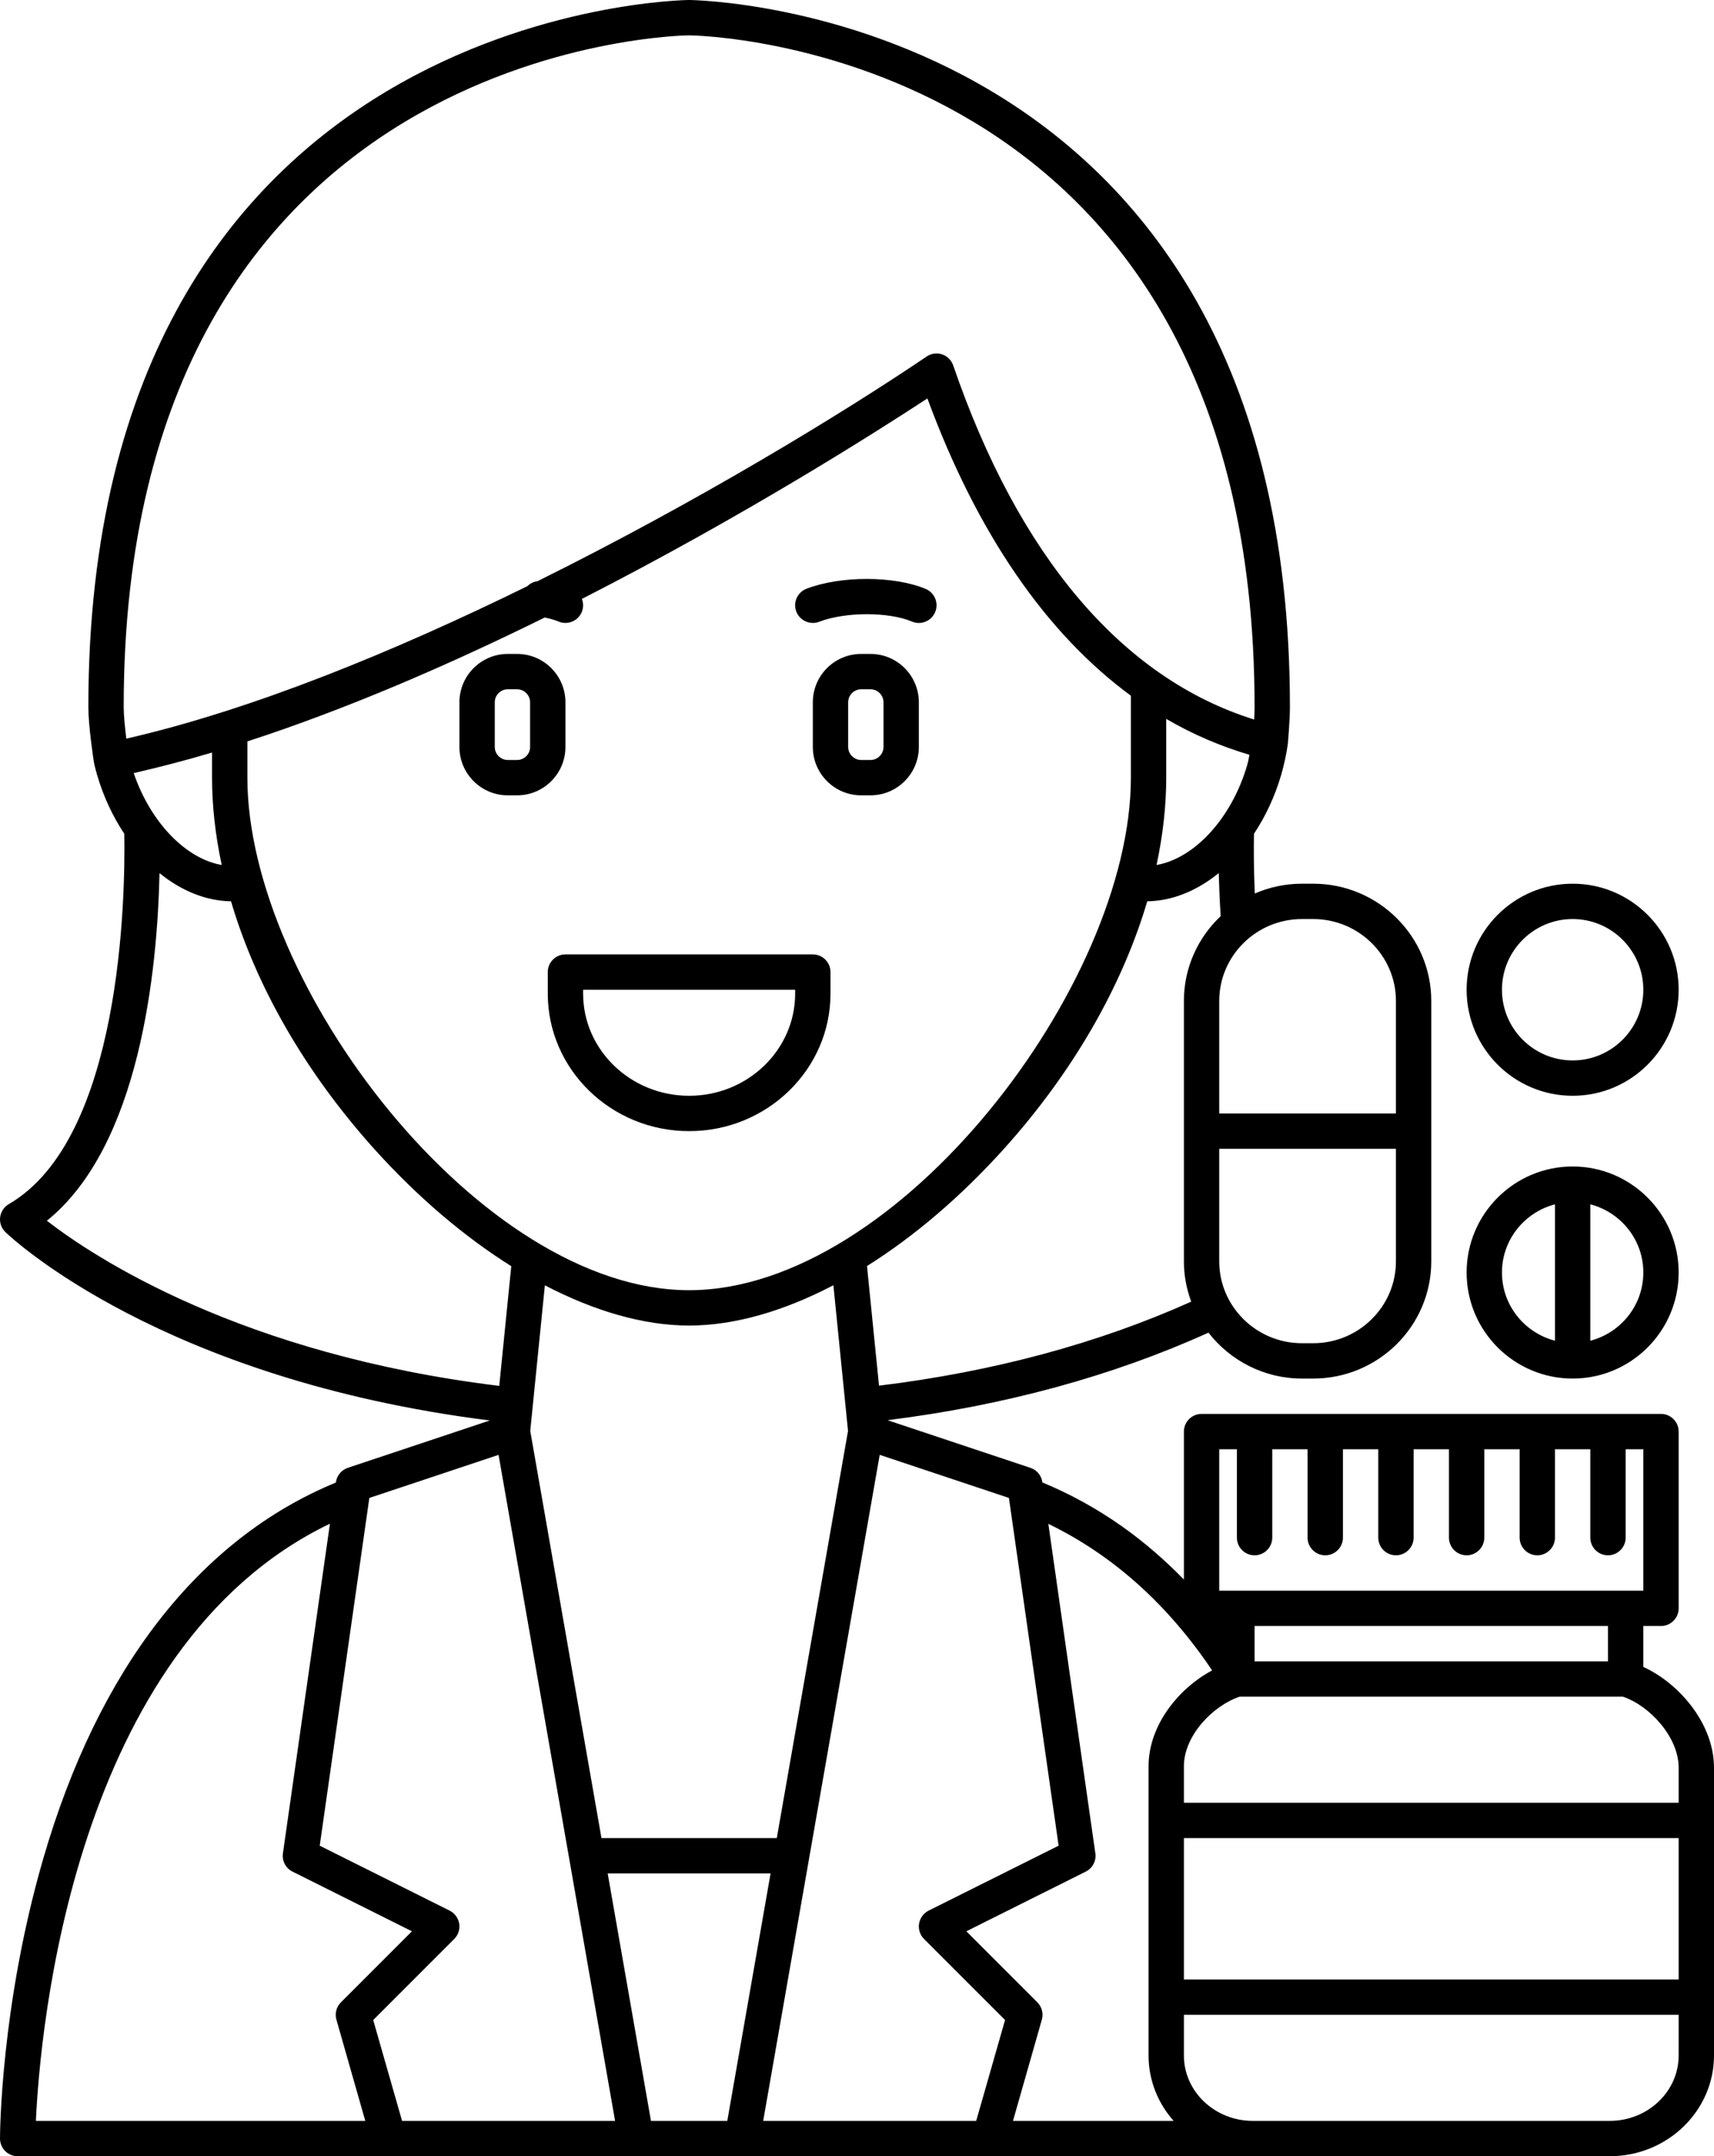 <?xml version="1.0" encoding="UTF-8"?><svg xmlns="http://www.w3.org/2000/svg" xmlns:xlink="http://www.w3.org/1999/xlink" height="122.0" preserveAspectRatio="xMidYMid meet" version="1.0" viewBox="-0.0 0.0 97.0 122.0" width="97.0" zoomAndPan="magnify"><g id="change1_1"><path d="M 33 56 L 45 56 L 45 56.219 C 45 59.406 42.309 62 39 62 C 35.691 62 33 59.406 33 56.219 Z M 31 55 L 31 56.219 C 31 60.512 34.59 64 39 64 C 43.41 64 47 60.512 47 56.219 L 47 55 C 47 54.449 46.551 54 46 54 L 32 54 C 31.449 54 31 54.449 31 55" fill="inherit"/><path d="M 28 39.738 C 28 39.332 28.332 39 28.734 39 L 29.266 39 C 29.668 39 30 39.332 30 39.738 L 30 42.262 C 30 42.668 29.668 43 29.266 43 L 28.734 43 C 28.332 43 28 42.668 28 42.262 Z M 28.734 45 L 29.266 45 C 30.773 45 32 43.773 32 42.262 L 32 39.738 C 32 38.227 30.773 37 29.266 37 L 28.734 37 C 27.227 37 26 38.227 26 39.738 L 26 42.262 C 26 43.773 27.227 45 28.734 45" fill="inherit"/><path d="M 50 42.262 C 50 42.668 49.668 43 49.266 43 L 48.734 43 C 48.332 43 48 42.668 48 42.262 L 48 39.738 C 48 39.332 48.332 39 48.734 39 L 49.266 39 C 49.668 39 50 39.332 50 39.738 Z M 49.266 37 L 48.734 37 C 47.227 37 46 38.227 46 39.738 L 46 42.262 C 46 43.773 47.227 45 48.734 45 L 49.266 45 C 50.773 45 52 43.773 52 42.262 L 52 39.738 C 52 38.227 50.773 37 49.266 37" fill="inherit"/><path d="M 46 35.246 C 46.117 35.246 46.238 35.227 46.359 35.18 C 47.832 34.613 50.285 34.609 51.609 35.168 C 52.117 35.383 52.707 35.145 52.922 34.637 C 53.137 34.125 52.898 33.539 52.391 33.324 C 50.605 32.574 47.578 32.566 45.641 33.312 C 45.125 33.512 44.867 34.09 45.066 34.605 C 45.219 35.004 45.598 35.246 46 35.246" fill="inherit"/><path d="M 91.102 120 L 70.898 120 C 68.75 120 67 118.34 67 116.301 L 67 114 L 95 114 L 95 116.301 C 95 118.34 93.25 120 91.102 120 Z M 18.672 86.211 L 16.012 104.859 C 15.949 105.285 16.168 105.703 16.551 105.895 L 23.312 109.273 L 19.293 113.293 C 19.035 113.551 18.938 113.926 19.039 114.273 L 20.672 120 L 2.031 120 C 2.258 115.051 4.086 93.219 18.672 86.211 Z M 28.215 82.316 L 34.809 120 L 22.754 120 L 21.121 114.293 L 25.707 109.707 C 25.934 109.48 26.039 109.156 25.988 108.84 C 25.934 108.523 25.734 108.25 25.449 108.105 L 18.094 104.43 L 20.902 84.754 Z M 9.027 49.402 C 10.258 50.402 11.66 50.977 13.074 50.996 C 14.492 55.809 17.285 60.684 21.199 65.031 C 23.645 67.742 26.281 69.977 28.934 71.641 L 28.254 78.414 C 13.645 76.633 5.324 71.137 2.652 69.07 C 7.922 64.828 8.906 54.91 9.027 49.402 Z M 39 2 C 39.32 2 71 2.434 71 40 C 71 40.203 70.988 40.457 70.977 40.711 C 63.535 38.395 57.66 31.5 53.945 20.676 C 53.844 20.383 53.613 20.148 53.316 20.051 C 53.027 19.953 52.699 19.996 52.441 20.172 C 47.676 23.398 39.469 28.398 30.414 32.887 C 30.195 32.914 30.004 33.012 29.848 33.164 C 22.34 36.852 14.285 40.16 7.148 41.793 C 7.07 41.16 7 40.461 7 40 C 7 2.434 38.68 2 39 2 Z M 67 56.633 L 67 71.367 C 67 72.172 67.152 72.938 67.414 73.648 C 62.129 76.02 56.195 77.613 49.746 78.402 L 49.066 71.633 C 51.715 69.969 54.348 67.738 56.789 65.031 C 60.711 60.684 63.504 55.809 64.926 50.996 C 66.34 50.977 67.742 50.402 68.973 49.398 C 68.992 50.129 69.023 50.949 69.082 51.836 C 67.801 53.043 67 54.746 67 56.633 Z M 74.316 52 C 76.898 52 79 54.078 79 56.633 L 79 63 L 69 63 L 69 56.633 C 69 54.078 71.102 52 73.684 52 Z M 74.316 76 L 73.684 76 C 71.102 76 69 73.922 69 71.367 L 69 65 L 79 65 L 79 71.367 C 79 73.922 76.898 76 74.316 76 Z M 43.609 106 L 41.16 120 L 36.84 120 L 34.391 106 Z M 30.836 72.723 C 33.656 74.195 36.449 75 39 75 C 41.547 75 44.344 74.195 47.164 72.719 L 47.992 80.961 L 43.961 104 L 34.039 104 L 30.008 80.961 Z M 70.586 43.277 C 69.699 46.324 67.578 48.574 65.453 48.941 C 65.809 47.266 66 45.609 66 44 L 66 40.676 C 67.496 41.547 69.07 42.223 70.711 42.707 C 70.668 42.898 70.641 43.086 70.586 43.277 Z M 14 44 L 14 42 C 14 41.984 13.992 41.969 13.988 41.953 C 19.684 40.102 25.484 37.578 30.828 34.938 C 31.117 35 31.391 35.074 31.613 35.168 C 31.738 35.223 31.871 35.246 32 35.246 C 32.391 35.246 32.762 35.016 32.922 34.633 C 33.027 34.387 33.02 34.117 32.93 33.887 C 42.168 29.172 49.738 24.344 52.484 22.543 C 55.289 30.16 59.195 35.836 64 39.363 L 64 44 C 64 55.715 50.832 73 39 73 C 27.168 73 14 55.715 14 44 Z M 7.566 43.742 C 9.023 43.41 10.508 43.023 12 42.578 L 12 44 C 12 45.613 12.191 47.27 12.547 48.941 C 10.531 48.594 8.527 46.551 7.566 43.742 Z M 59.91 104.43 L 52.551 108.105 C 52.266 108.25 52.066 108.523 52.012 108.84 C 51.961 109.156 52.066 109.48 52.293 109.707 L 56.879 114.293 L 55.246 120 L 43.191 120 L 49.785 82.316 L 57.098 84.754 Z M 62.324 87.984 C 64.707 89.656 66.809 91.852 68.598 94.512 C 66.711 95.52 65 97.605 65 99.938 L 65 116.301 C 65 117.711 65.535 119.004 66.418 120 L 57.328 120 L 58.961 114.273 C 59.062 113.926 58.965 113.551 58.707 113.293 L 54.688 109.273 L 61.449 105.895 C 61.832 105.703 62.051 105.285 61.988 104.859 L 59.328 86.219 C 60.348 86.715 61.34 87.293 62.324 87.984 Z M 69 82 L 70 82 L 70 87 C 70 87.551 70.449 88 71 88 C 71.551 88 72 87.551 72 87 L 72 82 L 74 82 L 74 87 C 74 87.551 74.449 88 75 88 C 75.551 88 76 87.551 76 87 L 76 82 L 78 82 L 78 87 C 78 87.551 78.449 88 79 88 C 79.551 88 80 87.551 80 87 L 80 82 L 82 82 L 82 87 C 82 87.551 82.449 88 83 88 C 83.551 88 84 87.551 84 87 L 84 82 L 86 82 L 86 87 C 86 87.551 86.449 88 87 88 C 87.551 88 88 87.551 88 87 L 88 82 L 90 82 L 90 87 C 90 87.551 90.449 88 91 88 C 91.551 88 92 87.551 92 87 L 92 82 L 93 82 L 93 90 L 69 90 Z M 91 94 L 71 94 L 71 92 L 91 92 Z M 95 112 L 67 112 L 67 104 L 95 104 Z M 95 100.012 L 95 102 L 67 102 L 67 99.938 C 67 98.207 68.637 96.508 70.152 96 L 91.848 96 C 93.359 96.508 95 98.285 95 100.012 Z M 93 94.316 L 93 92 L 94 92 C 94.551 92 95 91.551 95 91 L 95 81 C 95 80.449 94.551 80 94 80 L 68 80 C 67.449 80 67 80.449 67 81 L 67 89.371 C 65.898 88.242 64.723 87.227 63.477 86.348 C 62.02 85.324 60.543 84.52 58.992 83.879 L 58.988 83.859 C 58.938 83.484 58.676 83.172 58.316 83.051 L 50.227 80.355 C 56.848 79.527 62.949 77.863 68.391 75.402 C 69.613 76.977 71.531 78 73.684 78 L 74.316 78 C 78 78 81 75.027 81 71.367 L 81 56.633 C 81 52.977 78 50 74.316 50 L 73.684 50 C 72.734 50 71.832 50.199 71.012 50.555 C 70.949 49.121 70.953 47.941 70.965 47.176 C 71.613 46.203 72.145 45.078 72.508 43.836 C 72.668 43.273 72.793 42.703 72.875 42.145 C 72.879 42.133 72.871 42.125 72.871 42.113 C 72.875 42.105 72.883 42.098 72.883 42.09 C 72.887 42.035 73 40.754 73 40 C 73 0.457 39.34 0 39 0 C 38.66 0 5 0.457 5 40 C 5 41.078 5.285 42.941 5.32 43.152 C 5.32 43.164 5.332 43.176 5.332 43.191 C 5.336 43.203 5.332 43.219 5.332 43.23 C 5.383 43.434 5.434 43.637 5.492 43.836 C 5.855 45.078 6.387 46.203 7.035 47.176 C 7.094 50.742 6.887 64.422 0.5 68.129 C 0.227 68.289 0.047 68.562 0.008 68.875 C -0.031 69.188 0.082 69.496 0.309 69.715 C 0.668 70.062 9.172 78.043 27.719 80.371 L 19.684 83.051 C 19.324 83.172 19.062 83.484 19.012 83.859 L 19.008 83.883 C 11.281 87.066 5.555 94.418 2.434 105.211 C 0.047 113.457 0 120.691 0 120.996 C 0 121.262 0.105 121.52 0.293 121.707 C 0.48 121.895 0.734 122 1 122 L 91.102 122 C 94.352 122 97 119.441 97 116.301 L 97 100.012 C 97 97.547 95.043 95.246 93 94.316" fill="inherit"/><path d="M 89 52 C 91.207 52 93 53.793 93 56 C 93 58.207 91.207 60 89 60 C 86.793 60 85 58.207 85 56 C 85 53.793 86.793 52 89 52 Z M 89 62 C 92.309 62 95 59.309 95 56 C 95 52.691 92.309 50 89 50 C 85.691 50 83 52.691 83 56 C 83 59.309 85.691 62 89 62" fill="inherit"/><path d="M 88 68.141 L 88 75.859 C 86.281 75.41 85 73.859 85 72 C 85 70.141 86.281 68.59 88 68.141 Z M 93 72 C 93 73.859 91.723 75.41 90 75.859 L 90 68.141 C 91.723 68.59 93 70.141 93 72 Z M 89 78 C 92.309 78 95 75.309 95 72 C 95 68.691 92.309 66 89 66 C 85.691 66 83 68.691 83 72 C 83 75.309 85.691 78 89 78" fill="inherit"/></g></svg>